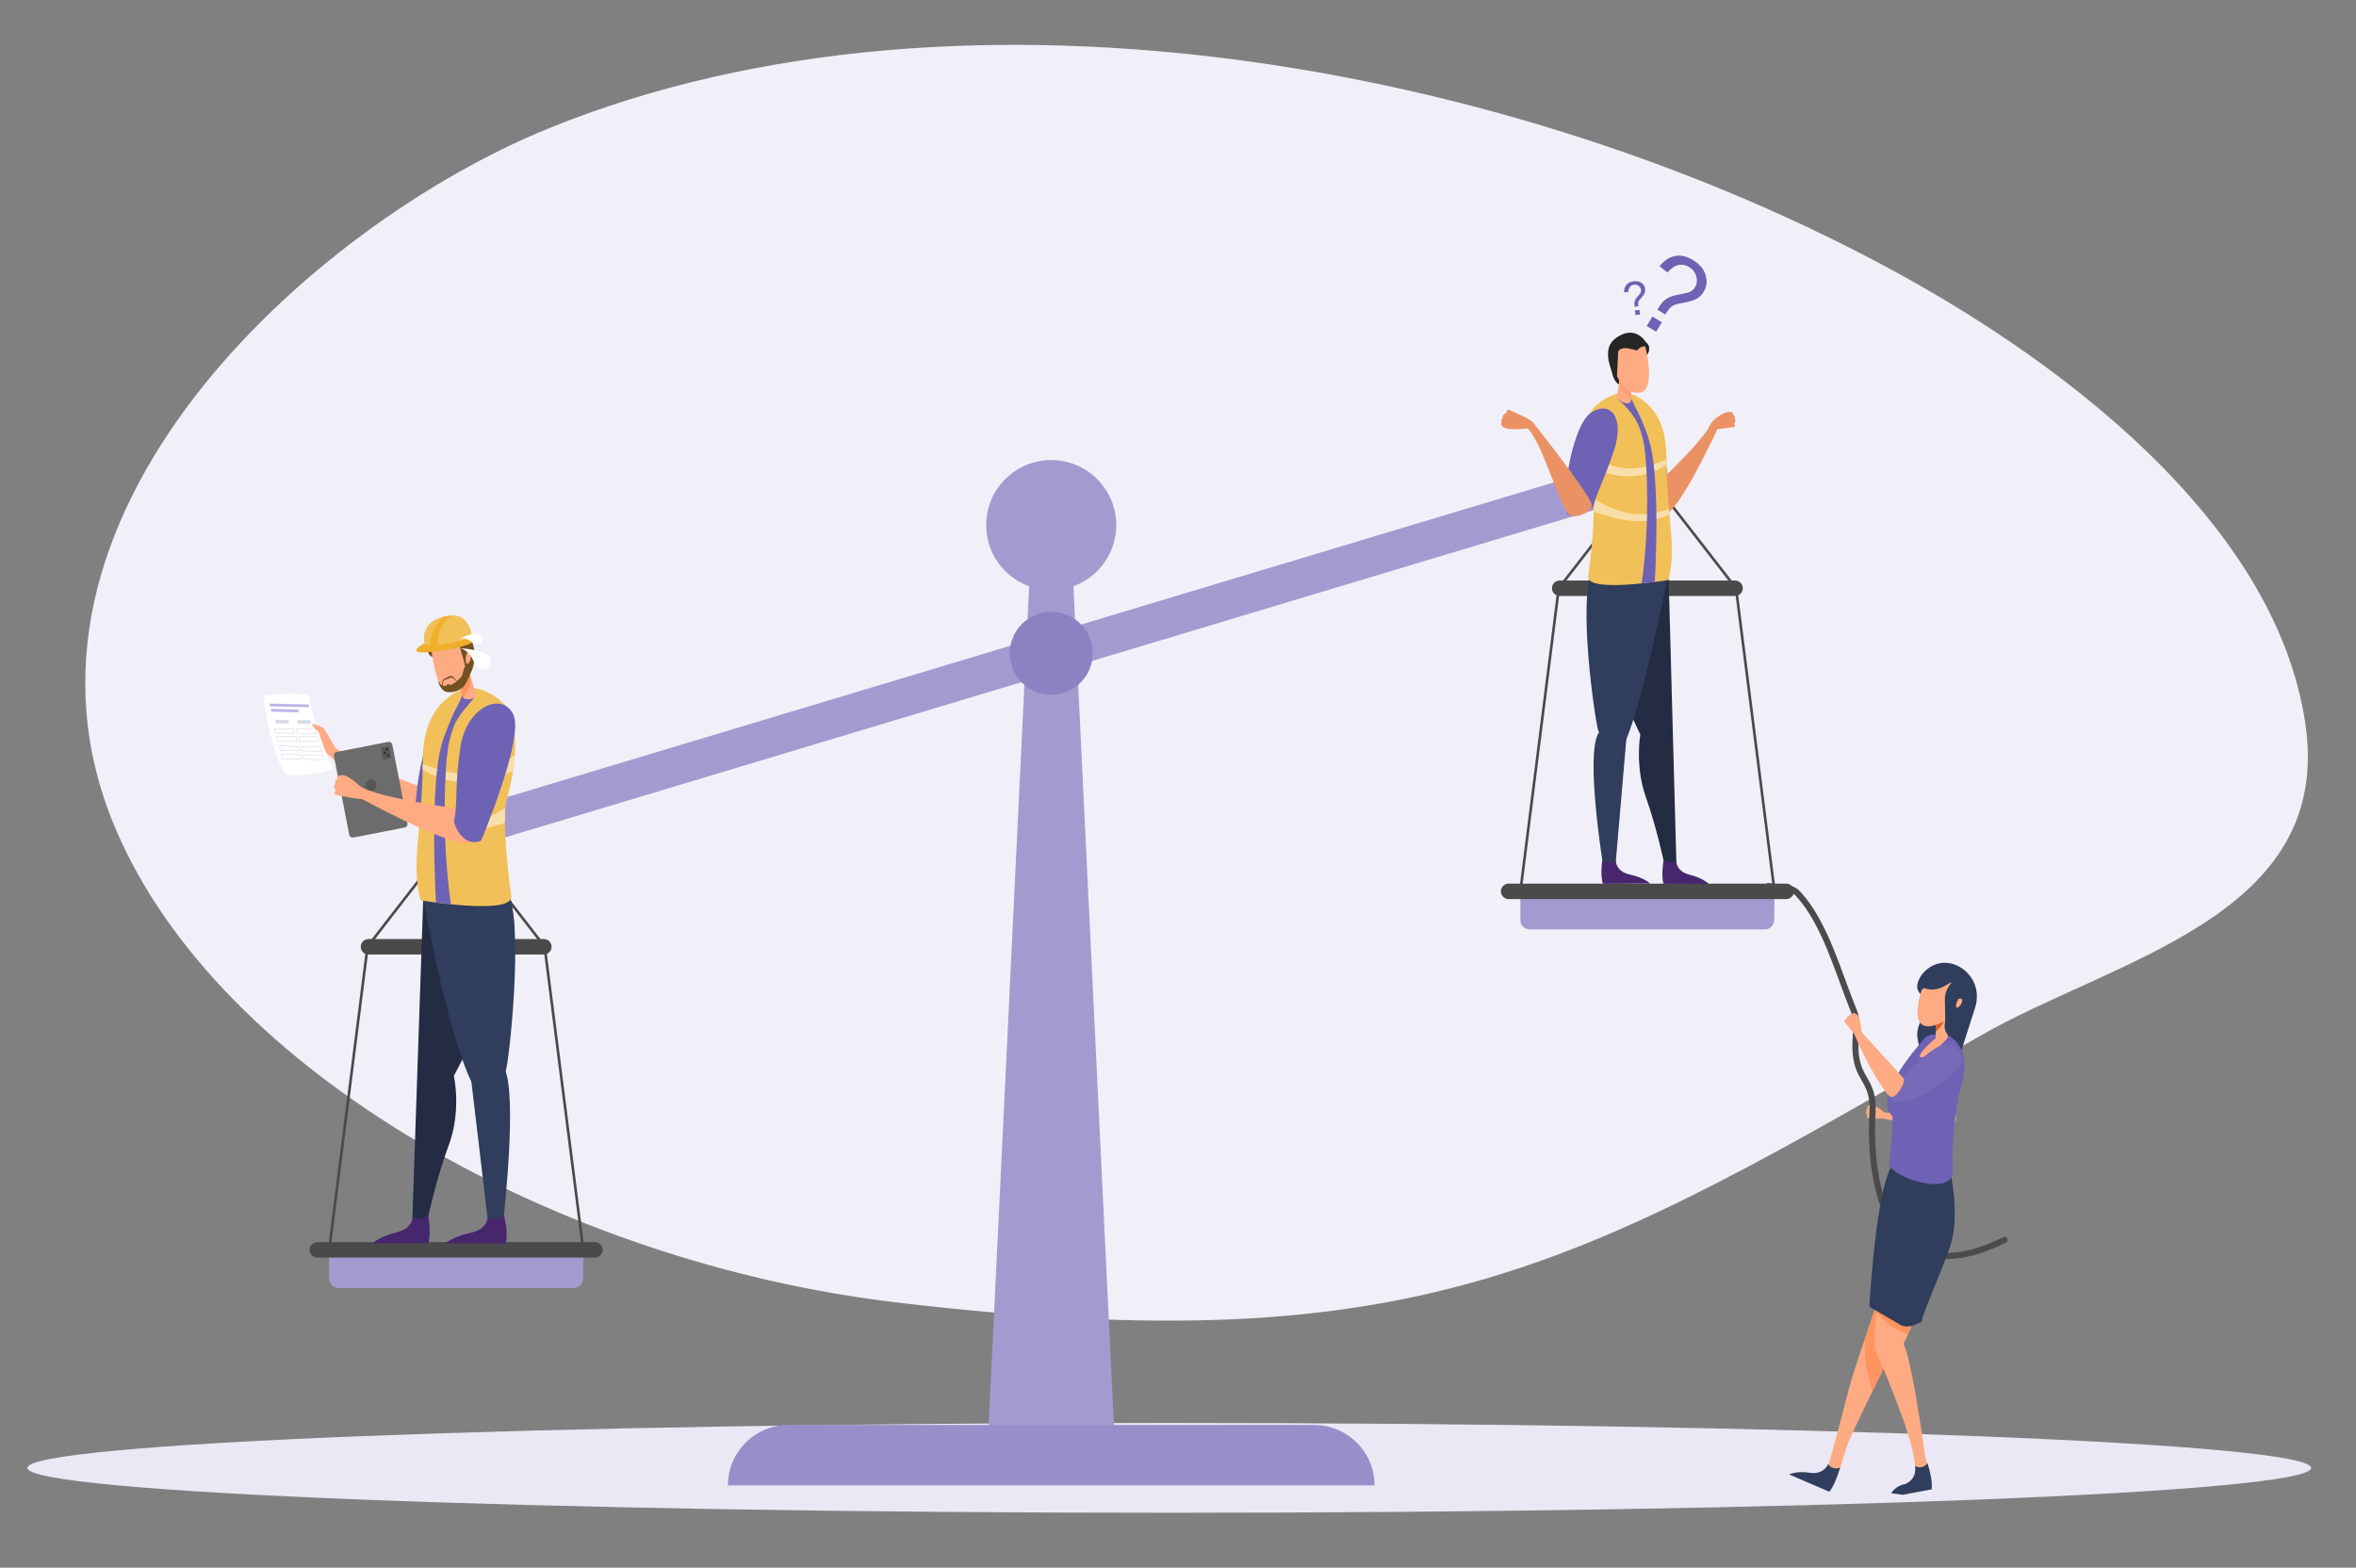 <?xml version="1.0" encoding="utf-8"?>
<!-- Generator: Adobe Illustrator 25.4.1, SVG Export Plug-In . SVG Version: 6.00 Build 0)  -->
<svg version="1.1" id="Layer_1" xmlns="http://www.w3.org/2000/svg" xmlns:xlink="http://www.w3.org/1999/xlink" x="0px" y="0px"
	 viewBox="0 0 1738.5 1156.9" style="enable-background:new 0 0 1738.5 1156.9;" xml:space="preserve">
<rect x="0" y="0" width="1738.5" height="1156.9" fill="#808080" stroke="none"/>
<style type="text/css">
	.st0{fill-rule:evenodd;clip-rule:evenodd;fill:#E9E8F4;}
	.st1{fill-rule:evenodd;clip-rule:evenodd;fill:#F1F0F8;}
	.st2{fill-rule:evenodd;clip-rule:evenodd;fill:#A39BD0;}
	.st3{fill-rule:evenodd;clip-rule:evenodd;fill:#978ECA;}
	.st4{fill:none;stroke:#4A4A4A;stroke-width:1.934;stroke-linecap:round;stroke-linejoin:round;stroke-miterlimit:10;}
	.st5{fill-rule:evenodd;clip-rule:evenodd;fill:#8E84C5;}
	.st6{fill-rule:evenodd;clip-rule:evenodd;fill:#4A4A4A;}
	.st7{fill-rule:evenodd;clip-rule:evenodd;fill:#8B82C4;}
	.st8{fill-rule:evenodd;clip-rule:evenodd;fill:#232C43;}
	.st9{fill-rule:evenodd;clip-rule:evenodd;fill:#303D5C;}
	.st10{fill-rule:evenodd;clip-rule:evenodd;fill:#46276D;}
	.st11{fill-rule:evenodd;clip-rule:evenodd;fill:#FEAB83;}
	.st12{fill-rule:evenodd;clip-rule:evenodd;fill:#FFFFFF;}
	.st13{fill-rule:evenodd;clip-rule:evenodd;fill:#D9D8E5;}
	.st14{fill:none;stroke:#C5C3D8;stroke-width:0.282;stroke-linecap:round;stroke-linejoin:round;stroke-miterlimit:10;}
	.st15{fill:none;stroke:#C5C3D8;stroke-width:0.288;stroke-linecap:round;stroke-linejoin:round;stroke-miterlimit:10;}
	.st16{fill-rule:evenodd;clip-rule:evenodd;fill:#BEB6E9;}
	.st17{fill-rule:evenodd;clip-rule:evenodd;fill:#6E62B5;}
	.st18{fill-rule:evenodd;clip-rule:evenodd;fill:#F2C059;}
	
		.st19{clip-path:url(#SVGID_00000019650825662060590270000013048619558026188990_);fill-rule:evenodd;clip-rule:evenodd;fill:#F8DFAA;}
	
		.st20{clip-path:url(#SVGID_00000019650825662060590270000013048619558026188990_);fill-rule:evenodd;clip-rule:evenodd;fill:#6E62B5;}
	.st21{fill-rule:evenodd;clip-rule:evenodd;fill:#735122;}
	.st22{fill-rule:evenodd;clip-rule:evenodd;fill:#6C6C6C;}
	.st23{fill-rule:evenodd;clip-rule:evenodd;fill:#4F4F4F;}
	.st24{fill-rule:evenodd;clip-rule:evenodd;fill:#595959;}
	.st25{fill-rule:evenodd;clip-rule:evenodd;fill:#313131;}
	.st26{fill-rule:evenodd;clip-rule:evenodd;fill:#565656;}
	
		.st27{clip-path:url(#SVGID_00000084524519244137772870000003340885656223345289_);fill-rule:evenodd;clip-rule:evenodd;fill:#FE925E;}
	
		.st28{clip-path:url(#SVGID_00000078040517786620127200000010354216778388580768_);fill-rule:evenodd;clip-rule:evenodd;fill:#EEAF2B;}
	.st29{fill-rule:evenodd;clip-rule:evenodd;fill:#EEAF2B;}
	.st30{fill-rule:evenodd;clip-rule:evenodd;fill:#EA9264;}
	.st31{fill-rule:evenodd;clip-rule:evenodd;fill:#F7BE00;}
	
		.st32{clip-path:url(#SVGID_00000014620214742051277640000008345963306801914802_);fill-rule:evenodd;clip-rule:evenodd;fill:#386C81;}
	
		.st33{clip-path:url(#SVGID_00000140006734257558722370000008322383714781569210_);fill-rule:evenodd;clip-rule:evenodd;fill:#F8DFAA;}
	
		.st34{clip-path:url(#SVGID_00000140006734257558722370000008322383714781569210_);fill-rule:evenodd;clip-rule:evenodd;fill:#6E62B5;}
	.st35{fill-rule:evenodd;clip-rule:evenodd;fill:#262626;}
	
		.st36{clip-path:url(#SVGID_00000152257464770620644460000003531112329178579602_);fill-rule:evenodd;clip-rule:evenodd;fill:#FE9D6E;}
	.st37{fill:#6E62B5;}
	
		.st38{clip-path:url(#SVGID_00000039126026046627834480000005251100120187325372_);fill-rule:evenodd;clip-rule:evenodd;fill:#FE9460;}
	
		.st39{clip-path:url(#SVGID_00000106145559518243749160000016330566820243418521_);fill-rule:evenodd;clip-rule:evenodd;fill:#FE9460;}
	.st40{fill:none;stroke:#4B4B4B;stroke-width:4.505;stroke-linecap:round;stroke-linejoin:round;stroke-miterlimit:10;}
	.st41{fill-rule:evenodd;clip-rule:evenodd;fill:#766AB9;}
	.st42{fill-rule:evenodd;clip-rule:evenodd;fill:#E28F8B;}
	
		.st43{clip-path:url(#SVGID_00000003827321076129006440000011468379994481340073_);fill-rule:evenodd;clip-rule:evenodd;fill:#DB5C1F;}
</style>
<g>
	<path class="st0" d="M862.8,1050.1c465,0,842.6,14.9,842.6,33.2c0,18.3-377.6,33.1-842.6,33.1s-842.6-14.9-842.6-33.1
		C20.2,1065,397.8,1050.1,862.8,1050.1L862.8,1050.1z"/>
	<path class="st1" d="M85.2,611.4c76.4,180.2,327.6,320.2,575.7,349.7c388.7,46.2,506.8-27.6,800-196.5
		c99-57.1,261.4-87.8,240.2-230.7c-21.1-142.3-166.5-256.2-286.2-324.2C1133.9,50.3,714.3-31.3,404.7,94.8
		C228.8,166.4-11.8,382.7,85.2,611.4L85.2,611.4z"/>
	<polygon class="st2" points="791.5,420.3 823.8,1089.8 727.7,1089.8 760,420.3 791.5,420.3 	"/>
	<path class="st3" d="M1014.3,1096.2c0-11.8-4.7-23.2-13.1-31.5c-8.4-8.4-19.7-13.1-31.5-13.1c-91,0-297,0-388,0
		c-11.8,0-23.2,4.7-31.5,13.1c-8.4,8.4-13.1,19.7-13.1,31.5l0,0H1014.3L1014.3,1096.2L1014.3,1096.2z"/>
	<path class="st2" d="M1229.9,345.6c-1.1-3.6-3.5-6.6-6.8-8.3c-3.3-1.8-7.1-2.2-10.7-1.1c-104,31.3-777.4,233.7-881.4,265
		c-3.6,1.1-6.6,3.5-8.3,6.8c-1.8,3.3-2.2,7.1-1.1,10.7c0,0,0,0,0,0c1.1,3.6,3.5,6.6,6.8,8.3c3.3,1.8,7.1,2.2,10.7,1.1
		c104-31.3,777.4-233.7,881.4-265c3.6-1.1,6.6-3.5,8.3-6.8C1230.6,353,1231,349.2,1229.9,345.6
		C1229.9,345.6,1229.9,345.6,1229.9,345.6L1229.9,345.6z"/>
	<path class="st4" d="M271.2,698.7l-28.3,223.7 M336.6,614.2l-65.5,84.5 M336.5,614.2l65.5,84.5"/>
	<path class="st5" d="M336.5,604.1c5.6,0,10.1,4.5,10.1,10.1c0,5.6-4.5,10.1-10.1,10.1s-10.1-4.5-10.1-10.1
		C326.3,608.6,330.9,604.1,336.5,604.1L336.5,604.1z"/>
	<path class="st6" d="M407,698.7c0-3.1-2.5-5.7-5.7-5.7c-22.7,0-106.7,0-129.4,0c-3.1,0-5.7,2.5-5.7,5.7v0c0,3.1,2.5,5.7,5.7,5.7
		c22.7,0,106.7,0,129.4,0C404.4,704.4,407,701.9,407,698.7L407,698.7L407,698.7z"/>
	<line class="st4" x1="401.9" y1="698.7" x2="430.4" y2="922.4"/>
	<path class="st2" d="M430.4,922.4H242.9c0,0,0,12.8,0,21.2c0,1.9,0.7,3.6,2,4.9c1.3,1.3,3.1,2,4.9,2c29.5,0,144,0,173.5,0
		c1.9,0,3.6-0.7,4.9-2c1.3-1.3,2-3.1,2-4.9C430.4,935.3,430.4,922.4,430.4,922.4L430.4,922.4z"/>
	<path class="st6" d="M444.7,922.4c0-1.5-0.6-2.9-1.7-4c-1.1-1.1-2.5-1.7-4-1.7c-30.4,0-174.5,0-204.9,0c-1.5,0-2.9,0.6-4,1.7
		c-1.1,1.1-1.7,2.5-1.7,4c0,0,0,0,0,0c0,1.5,0.6,2.9,1.7,4c1.1,1.1,2.5,1.7,4,1.7c30.4,0,174.5,0,204.9,0c1.5,0,2.9-0.6,4-1.7
		C444.1,925.4,444.7,923.9,444.7,922.4C444.7,922.4,444.7,922.4,444.7,922.4L444.7,922.4z"/>
	<path class="st4" d="M1150.2,434.1l-28.3,223.7 M1215.7,349.6l-65.5,84.5 M1215.5,349.6l65.5,84.5"/>
	<path class="st5" d="M1215.5,339.5c5.6,0,10.1,4.5,10.1,10.1c0,5.6-4.5,10.1-10.1,10.1c-5.6,0-10.1-4.5-10.1-10.1
		C1205.4,344,1209.9,339.5,1215.5,339.5L1215.5,339.5z"/>
	<path class="st6" d="M1286,434.1c0-3.1-2.5-5.7-5.7-5.7c-22.7,0-106.7,0-129.4,0c-3.1,0-5.7,2.5-5.7,5.7c0,0,0,0,0,0
		c0,3.1,2.5,5.7,5.7,5.7c22.7,0,106.7,0,129.4,0C1283.5,439.8,1286,437.3,1286,434.1C1286,434.1,1286,434.1,1286,434.1L1286,434.1z"
		/>
	<line class="st4" x1="1281" y1="434.1" x2="1309.4" y2="657.8"/>
	<path class="st2" d="M1309.4,657.8h-187.5c0,0,0,12.8,0,21.2c0,1.9,0.7,3.6,2,4.9c1.3,1.3,3.1,2,4.9,2c29.5,0,144,0,173.5,0
		c1.9,0,3.6-0.7,4.9-2c1.3-1.3,2-3.1,2-4.9C1309.4,670.7,1309.4,657.8,1309.4,657.8L1309.4,657.8z"/>
	<path class="st6" d="M1323.8,657.8c0-1.5-0.6-2.9-1.7-4c-1.1-1.1-2.5-1.7-4-1.7c-30.4,0-174.5,0-204.9,0c-1.5,0-2.9,0.6-4,1.7
		c-1.1,1.1-1.7,2.5-1.7,4c0,0,0,0,0,0c0,1.5,0.6,2.9,1.7,4c1.1,1.1,2.5,1.7,4,1.7c30.4,0,174.5,0,204.9,0c1.5,0,2.9-0.6,4-1.7
		C1323.2,660.8,1323.8,659.3,1323.8,657.8C1323.8,657.8,1323.8,657.8,1323.8,657.8L1323.8,657.8z"/>
	<path class="st7" d="M766.9,452.8c16.2-4.9,33.3,4.3,38.1,20.5c4.9,16.2-4.3,33.3-20.5,38.1c-16.2,4.9-33.3-4.3-38.1-20.5
		C741.5,474.8,750.7,457.7,766.9,452.8L766.9,452.8z"/>
	<path class="st2" d="M775.7,339.5c26.5,0,48,21.5,48,48s-21.5,48-48,48c-26.5,0-48-21.5-48-48S749.2,339.5,775.7,339.5L775.7,339.5
		z"/>
	<path class="st8" d="M374.8,655c-1,0.1,10.3,30.1,1,54.5c-9.4,24.9-40.9,84.5-40.9,84.5s5.8,25.3-3.7,50.9
		c-9.5,25.6-15.4,53.7-15.4,53.7c-3.8,1.8-7.6,1.9-11.5,0.5l8.1-238.5L374.8,655L374.8,655z"/>
	<path class="st9" d="M374.5,657.1l-62.3,4.7c0,0,17.1,99,36.1,137.4c0,0,17.2,9.5,24.9-8.9C375.5,784.7,386.9,682.6,374.5,657.1
		L374.5,657.1z"/>
	<path class="st9" d="M347.4,794.6l12.4,104.6c4.6,4.9,7.8,5.4,11.9-1.3c0,0,10.1-89.3,0.6-109.3L347.4,794.6L347.4,794.6z"/>
	<path class="st10" d="M316,896.7c0,0,2.3,13.4,0.1,20.7h-41c0,0,4.9-4.8,17.4-7.9c12.5-3,11.9-11.6,11.9-11.6
		C307.7,900.2,313,899.4,316,896.7L316,896.7z"/>
	<path class="st10" d="M371.9,897.1c0,0,3.6,13.1,1.1,20.6l-44.3-0.2c0,0,5.3-4.8,18.4-7.7c13.1-2.8,12.7-11.6,12.7-11.6
		C363.1,900.5,368.7,899.8,371.9,897.1L371.9,897.1z"/>
	<path class="st11" d="M324.2,585.5c0,0-67.2-22.9-77.8-34.9l-4.6,6c0,0,53.2,47.4,69,49.8C310.8,606.5,336,607.7,324.2,585.5
		L324.2,585.5z"/>
	<path class="st11" d="M241.8,556.7c-6.7-9.2-8.6-8.2-11.4-13.3c0,0-3.4-6.1-1.3-5.6c0,0-0.1-1.6,1.5-1.1c0,0,0.7-2.6,2.6-1.6
		c1.9,1,3.7,0.5,6,2.7c0,0,9.7,15.3,10,18.9L241.8,556.7L241.8,556.7z"/>
	<path class="st12" d="M245.7,567.6c0,0-21.4,7.2-35.4,3.4c0,0-11.2-17.2-15.6-57.4c0,0,21.7-3.5,33-0.3
		C227.7,513.2,233.7,541.6,245.7,567.6L245.7,567.6z"/>
	<polygon class="st13" points="228.8,531.5 219.2,531.4 219.9,534 229.5,534.1 228.8,531.5 	"/>
	<polygon class="st13" points="212.7,531.3 203,531.2 203.7,533.8 213.3,533.9 212.7,531.3 	"/>
	<path class="st14" d="M216.6,537.9l-14.2-0.2l0.8,3.2l14.2,0.2L216.6,537.9L216.6,537.9z M232.8,538.1l-14.2-0.2l0.8,3.2l14.2,0.2
		L232.8,538.1L232.8,538.1z"/>
	<path class="st15" d="M218.3,543.6l-14.2-0.2l0.9,3.4l14.2,0.2L218.3,543.6L218.3,543.6z M220.3,550.8l-14.2-0.2l0.9,3.4l14.2,0.2
		L220.3,550.8L220.3,550.8z M221.7,557l-14.2-0.2l0.9,3.4l14.2,0.2L221.7,557L221.7,557z M234.5,543.8l-14.2-0.2l0.9,3.4l14.2,0.2
		L234.5,543.8L234.5,543.8z M236.5,551l-14.2-0.2l0.9,3.4l14.2,0.2L236.5,551L236.5,551z M237.9,557.2l-14.2-0.2l0.9,3.4l14.2,0.2
		L237.9,557.2L237.9,557.2z"/>
	<polygon class="st16" points="228.1,521.9 227.7,519.9 198.8,519.2 199.3,521.3 228.1,521.9 	"/>
	<polygon class="st16" points="220.4,525.7 219.9,523.6 199.8,523.1 200.2,525.2 220.4,525.7 	"/>
	<path class="st11" d="M235.8,536.1c-0.3-0.5-0.4-0.3-0.8-0.5c-0.6-0.3-4.2-1.9-4.7-1c-0.3,0.6,4,5.3,5.9,6.4
		C236.1,539.3,235.2,535.8,235.8,536.1L235.8,536.1z"/>
	<path class="st17" d="M325.1,610c0,0,37.3-64.7,30.6-82.7s-34.1-9.1-41.4,20.9c-7.2,30-6,31.8-7.8,45.5
		C305.1,604.9,310.5,610.2,325.1,610L325.1,610z"/>
	<path class="st18" d="M373.7,521.3c0,0-18.3-20.8-36.5-10.8c-18.2,9.9-24.9,27.7-25.2,49.7c-0.6,57.5-8.9,74.3-1.8,104.2
		c0,0,68.6,11.4,67.1-3c0,0-6.9-46.6-4-68.9C381.1,565,383.6,537.3,373.7,521.3L373.7,521.3z"/>
	<g>
		<defs>
			<path id="SVGID_1_" d="M373.7,521.3c0,0-18.3-20.8-36.5-10.8c-18.2,9.9-24.9,27.7-25.2,49.7c-0.6,57.5-8.9,74.3-1.8,104.2
				c0,0,68.6,11.4,67.1-3c0,0-6.9-46.6-4-68.9C381.1,565,383.6,537.3,373.7,521.3L373.7,521.3z"/>
		</defs>
		<clipPath id="SVGID_00000078739183527518815850000017135715509273279675_">
			<use xlink:href="#SVGID_1_"  style="overflow:visible;"/>
		</clipPath>
		
			<path style="clip-path:url(#SVGID_00000078739183527518815850000017135715509273279675_);fill-rule:evenodd;clip-rule:evenodd;fill:#F8DFAA;" d="
			M308.1,562.4c15.9,5.7,29.8,11.7,47.9,6.6c6.7-1.9,13.1-4.9,18.7-8.3c0.8-0.5,7.9-5.6,7.9-4.2c0,1.6,0.1,9.9-0.7,11
			c-1,1.4-8.1,3.1-9.9,3.8c-12.8,5.3-28,8.1-42.3,4.3c-7.8-2.1-14.9-5.5-20.8-9.9c-0.3-0.3-5.7-3.6-4.9-4.2"/>
		
			<path style="clip-path:url(#SVGID_00000078739183527518815850000017135715509273279675_);fill-rule:evenodd;clip-rule:evenodd;fill:#F8DFAA;" d="
			M297.6,600.7c16.1,5.5,30.1,11.4,48.6,7.1c6.8-1.6,13.4-4.2,19.2-7.2c0.8-0.4,8.1-4.9,8.1-3.7c0,1.4-0.1,9.1-0.9,10
			c-1.1,1.3-8.3,2.6-10.1,3.3c-13.1,4.6-28.6,6.8-43.1,3c-7.9-2.1-15.1-5.4-20.9-9.5c-0.3-0.2-5.7-3.5-4.9-3.9"/>
		
			<path style="clip-path:url(#SVGID_00000078739183527518815850000017135715509273279675_);fill-rule:evenodd;clip-rule:evenodd;fill:#6E62B5;" d="
			M351.1,513.5c-3.6,4.5-13,14.3-16,22c-5.7,14.5-4.6,23.2-6.3,26.4c-0.1,0.2-1.5-16.9-1.4-17.2c1.3-3.8,4.2-11.3,5.8-15
			c2.4-5.6,5.7-10.8,7.9-16.5c0.4-1.2,1.3-5.1,2.6-5.7C344.8,507,349.8,512.8,351.1,513.5L351.1,513.5z"/>
		
			<path style="clip-path:url(#SVGID_00000078739183527518815850000017135715509273279675_);fill-rule:evenodd;clip-rule:evenodd;fill:#6E62B5;" d="
			M331.6,539.9c0,0-8.7,59.6,1.4,129.6l-11.1-0.1c0,0-7-110.7,8.7-130.8L331.6,539.9L331.6,539.9z"/>
	</g>
	<path class="st21" d="M316,474.1c-0.2,0.8-0.3,1.6-0.2,2.4c0.3,2.3-0.3,5.6,1.4,7.2c0.3,0.3,0.9,0.8,1,0.7l0,0l26.5,15
		c0,0,0.7-0.6,0.8-0.6c0.6-0.7,0.2-0.5,0.9-1.1c1.7-1.7,4.3-7.7,3.7-16.8c-0.6-8.6-5.9-13.7-8.1-15.3c-2.1-1.6-8.9-1.5-13.4-1.1
		C310.8,466,314.3,472.7,316,474.1L316,474.1z"/>
	<path class="st22" d="M289.5,549.6c-0.1-0.7-0.5-1.3-1.1-1.7c-0.6-0.4-1.3-0.5-2-0.4c-7.6,1.5-30.3,5.9-37.9,7.4
		c-0.7,0.1-1.3,0.5-1.7,1.1c-0.4,0.6-0.5,1.3-0.4,1.9c2,10.2,9.3,47.9,11.3,58.1c0.1,0.7,0.5,1.3,1.1,1.7c0.6,0.4,1.3,0.5,1.9,0.4
		c7.6-1.5,30.3-5.9,37.9-7.4c0.7-0.1,1.3-0.5,1.7-1.1c0.4-0.6,0.5-1.3,0.4-1.9C298.9,597.6,291.5,559.8,289.5,549.6L289.5,549.6z"/>
	<path class="st23" d="M287,551.1c0-0.2-0.2-0.3-0.4-0.2c-1,0.2-4.2,0.8-5.2,1c-0.2,0-0.3,0.2-0.2,0.4c0.3,1.3,1.3,6.6,1.5,8
		c0,0.2,0.2,0.3,0.4,0.2c1-0.2,4.2-0.8,5.2-1c0.2,0,0.3-0.2,0.2-0.4C288.3,557.7,287.3,552.4,287,551.1L287,551.1z"/>
	<path class="st24" d="M286.6,551.7c0-0.1-0.2-0.2-0.3-0.2c-0.8,0.2-3.5,0.7-4.4,0.8c-0.1,0-0.2,0.2-0.2,0.3
		c0.2,1.1,1.1,5.8,1.4,6.9c0,0.1,0.2,0.2,0.3,0.2c0.8-0.2,3.5-0.7,4.4-0.8c0.1,0,0.2-0.2,0.2-0.3
		C287.7,557.5,286.8,552.8,286.6,551.7L286.6,551.7z"/>
	<path class="st25" d="M285.2,552.1c0.5-0.2,1.1,0,1.3,0.5c0.2,0.5,0,1.1-0.5,1.3c-0.5,0.2-1.1,0-1.3-0.5
		C284.5,552.9,284.7,552.3,285.2,552.1L285.2,552.1z"/>
	<path class="st25" d="M286,556.6c0.5-0.2,1.1,0,1.3,0.5c0.2,0.5,0,1.1-0.5,1.3c-0.5,0.2-1.1,0-1.3-0.5
		C285.3,557.4,285.5,556.8,286,556.6L286,556.6z"/>
	<path class="st25" d="M283.5,554.8c0.5-0.2,1.1,0,1.3,0.5c0.2,0.5,0,1.1-0.5,1.3c-0.5,0.2-1.1,0-1.3-0.5
		C282.7,555.6,283,555,283.5,554.8L283.5,554.8z"/>
	<path class="st26" d="M272,575.5c2.1-0.9,4.5,0,5.5,2.1c0.9,2.1,0,4.5-2.1,5.5c-2.1,0.9-4.5,0-5.5-2.1
		C269,578.8,270,576.4,272,575.5L272,575.5z"/>
	<path class="st11" d="M338.6,503.7c0,0,2.1,8.3,3.3,11.1c0.1,2.1,9.8,1.8,9.7-2.4l-6.9-20.7L338.6,503.7L338.6,503.7z"/>
	<g>
		<defs>
			<path id="SVGID_00000155122437578287632580000008566804271092127929_" d="M338.6,503.7c0,0,2.1,8.3,3.3,11.1
				c0.1,2.1,9.8,1.8,9.7-2.4l-6.9-20.7L338.6,503.7L338.6,503.7z"/>
		</defs>
		<clipPath id="SVGID_00000007408658494318625250000014131663592864778668_">
			<use xlink:href="#SVGID_00000155122437578287632580000008566804271092127929_"  style="overflow:visible;"/>
		</clipPath>
		
			<path style="clip-path:url(#SVGID_00000007408658494318625250000014131663592864778668_);fill-rule:evenodd;clip-rule:evenodd;fill:#FE925E;" d="
			M347,495.9c-0.2-0.1,0.2,0.4,0.2,0.6c0.1,0.4,0.1,0.9,0.1,1.3c0,1.3,0,2.6-0.2,3.9c-0.4,3.8-1.7,7.9-4,11.2
			c-0.5,0.8-2.3,3.1-3.6,2.6c-0.8-0.3-1-1.8-1.1-2.4c-0.6-2.9-0.9-5.9-1.2-8.9c-0.4-4-0.7-8.1-0.8-12.1c0-1.3-0.3-3.6,1.1-4.5
			c1.9-1.2,5.8-0.5,8-0.8"/>
	</g>
	<path class="st11" d="M318.1,476.8c0,0,2.9,34.6,13.2,33.3c10.9-1.4,15.3-16.1,15.3-16.1l-2.9-8.4c-3.3-3.1-4.7-7.1-4.2-12
		l-1.8-5.1L318.1,476.8L318.1,476.8z"/>
	<path class="st21" d="M337.2,502.7c1.2-1,2.2-2.2,3.2-3.4c1.7-2.2,1-5.2,2.8-7.2c0.3-0.4-2.1-8.5-3.2-12.3c1.1-0.5,2.6,4.3,3.5,4.6
		l2.4,6.5c0.4,1,1.8,0.4,1.8,2.9c0,1.9-1.3,5.3-2.3,7.2c-2.2,4.3-1.9,4.9-6.2,7.9c-2.3,1.6-8.3,2.7-10.9,1.3
		c-2.2-1.2-3.6-3.4-4.3-5.4c-0.2-0.5-0.7-0.9-0.8-2.2c0.9,0.9,1.2,1.9,2.9,3.2c-0.1-1.1,0.3-2.5,0.5-3.5c0.1-1.1,1.6-1.4,2.4-1.9
		c1.2-0.8,3-1.8,4.5-1.5C334,498.9,335.8,500.9,337.2,502.7L337.2,502.7z M336.8,503c-0.8-0.8-1.8-2.2-2.7-2.7c-1.1-0.6-2,0-2.7,0.3
		c-1,0.4-3.6,1.1-4.2,2c-0.6,0.8-0.8,2.2-0.6,3.3c0.4,0.1,1.4,0.3,1.8,0.3c0.3,0,0.6,0,0.9,0c0.2-0.5,0.5-1.1,0.9-1.2
		c0.3-0.1,0.7,0,1,0.1c0.6,0.1,1.2,0.3,1.8,0.3C334.3,504.7,335.6,504,336.8,503L336.8,503z"/>
	<path class="st11" d="M344.1,483c0.3-1.3,3.7-3.8,3.4,1.5c-0.3,4.6-2.7,5.6-2.7,5.6c-0.8-0.7-1.2-1.8-1.2-3.7
		C343.7,485.4,343.8,484.3,344.1,483L344.1,483z"/>
	<path class="st21" d="M324.5,473.1l-0.6-0.8c4.5-2.3,10.7-8.2,15.7-7c1.7,0.4,3.2,6,4.1,7.8c0.3,0.6,0.6,1.9-0.1,2.4
		c-1,0.7-2.6-0.9-3.5-1.3c-1.6-0.8-4.3-0.9-5.9-0.6c-6,1-8.4,4-9,3.7c-0.9-0.5-2.8,0.8-3.7,0.6c-1.9-0.4-4.6,1.8-5.4,4.2l-0.5-4.7
		l2.6-3C319,474.2,323.9,473.2,324.5,473.1L324.5,473.1z"/>
	<path class="st11" d="M353.5,599c0,0-75.1-9.4-88-18.9l2.1,9.8c0,0,61.3,33.3,77.2,32.4C344.8,622.3,369.7,618.2,353.5,599
		L353.5,599z"/>
	<path class="st17" d="M355,620.4c0,0,32.1-75.8,23.8-93.1c-8.4-17.3-34.8-5.8-39.2,24.7c-4.4,30.5-1.6,40.4-4.6,53.9
		C335.9,612.3,343.7,625.4,355,620.4L355,620.4z"/>
	<path class="st11" d="M268.7,583.2c0,0-10.2-11-16.2-11.2c0,0-4.6,0.1-3.3,2.5c0,0-2.8,1.7-1.7,3.4c0,0-2,2.4-0.4,4.3
		c1.6,1.9-1.9,2.8,0.8,4.4c0,0,20.5,4.6,23.6,2.8L268.7,583.2L268.7,583.2z"/>
	<path class="st18" d="M348.7,473.6c0,0-0.2-20.2-15.1-19.3c-15,1-23.6,8.1-19.8,24.1L348.7,473.6L348.7,473.6z"/>
	<g>
		<defs>
			<path id="SVGID_00000111160401197779206010000017653766908389333949_" d="M348.7,473.6c0,0-0.2-20.2-15.1-19.3
				c-15,1-23.6,8.1-19.8,24.1L348.7,473.6L348.7,473.6z"/>
		</defs>
		<clipPath id="SVGID_00000127743702083342114750000006178361289618489773_">
			<use xlink:href="#SVGID_00000111160401197779206010000017653766908389333949_"  style="overflow:visible;"/>
		</clipPath>
		
			<path style="clip-path:url(#SVGID_00000127743702083342114750000006178361289618489773_);fill-rule:evenodd;clip-rule:evenodd;fill:#EEAF2B;" d="
			M338.2,453.8c-0.2,0.2-1,0.1-1.3,0.1c-1.1,0.1-2.2,0.3-3.2,0.7c-2.7,1.1-5,3.5-6.5,6c-2.2,3.4-3.7,7.3-4.1,11.3
			c-0.1,1.6-0.1,3.3,0,4.9c0,0.5,0.4,1.5,0.1,1.9c0,0.1-6.1,1.6-6.2-0.8c0-0.4,0-0.8,0-1.1c0-0.5,0.1-1.1,0.1-1.6
			c0.7-7.6,5.1-15.2,10.7-20.6c4.4-4.3,8.3-5.8,13.2-1.8"/>
	</g>
	<path class="st29" d="M348.4,470.1c0,0-28.7,9.8-35.5,4.7c0,0-12.4,6.8-0.6,6.7C324.1,481.4,358.4,475.3,348.4,470.1L348.4,470.1z"
		/>
	<path class="st12" d="M340.3,478.4c8.9,4.1,8.4,10,11.4,13.6c2.1,2.5,5.8,2.8,8.3,0.7c2.5-2.1,2.8-5.8,0.7-8.3
		C357.8,480.8,348.6,479.1,340.3,478.4L340.3,478.4z"/>
	<path class="st12" d="M339.4,471.1c6.6-0.5,8.3,3.1,11.2,4.2c2.1,0.8,4.4-0.3,5.1-2.3c0.8-2.1-0.3-4.4-2.3-5.1
		C350.4,466.8,344.5,468.8,339.4,471.1L339.4,471.1z"/>
	<path class="st30" d="M1212.5,366.8c0,0,43.8-39.8,50.1-54.2c0.2-0.4,0.5-1.2,0.8-1c0.9,0.4,4.6,3.6,4.6,3.6s-25.8,56.2-37.6,63.6
		C1230.4,378.8,1210.8,388.5,1212.5,366.8L1212.5,366.8z"/>
	<path class="st30" d="M1263,311.9c1.9-2.7,8.6-8.1,13.3-8c0,0,3.6,0.3,2.5,2c0,0,2.1,1.4,1.2,2.7c0,0,1.4,1.9,0.1,3.3
		c-1.3,1.4,1.4,2.2-0.8,3.3c0,0-16.3,2.6-18.7,1.1C1260.6,316.3,1261.9,313.4,1263,311.9L1263,311.9z"/>
	<path class="st8" d="M1175.5,417.5c0,0-8.8,27.2,0.3,49.2c9.1,21.9,34.6,75.4,34.6,75.4s-4.1,22.9,4,45.9
		c8.1,22.9,13.4,48.2,13.4,48.2c3.1,1.6,6.2,1.6,9.2,0.3l-5.8-213.5L1175.5,417.5L1175.5,417.5z"/>
	<path class="st9" d="M1175.8,419.3l55.2,3.6c0,0-16.9,89.1-31.4,124c0,0-13.6,8.9-20.2-7.6C1177.4,534.4,1163.3,440.5,1175.8,419.3
		L1175.8,419.3z"/>
	<path class="st9" d="M1200.3,542.8l-8,93.2c-3.6,4.5-6.4,4.9-9.9-1.1c0,0-6.5-40.6-6.5-69.1c0-13.2,1.3-23.8,5.3-26.5L1200.3,542.8
		L1200.3,542.8z"/>
	<path class="st10" d="M1227.6,634.3c0,0-2,11.3-0.1,17.9l33.4,0.1c0,0-4.1-4.3-14.2-6.8c-10.1-2.5-9.8-10.2-9.8-10.2
		C1234.3,637.3,1230,636.7,1227.6,634.3L1227.6,634.3z"/>
	<path class="st10" d="M1182.4,634.4c0,0-1.8,11.1,0.4,17.8l34.8-0.2c0,0-4.3-4.3-14.9-6.6c-10.6-2.3-10.4-10.2-10.4-10.2
		C1189.5,637.3,1185,636.8,1182.4,634.4L1182.4,634.4z"/>
	<path class="st31" d="M1197,381.5c0,0-14-63.3-3.7-76.5c10.2-13.2,30.6,1.4,28.8,28.1c-1.8,26.7-3.3,27.9-5.5,39.7
		C1214.8,382.5,1209,385.5,1197,381.5L1197,381.5z"/>
	<g>
		<defs>
			<path id="SVGID_00000080188567513702827420000003384383743413089465_" d="M1197,381.5c0,0-14-63.3-3.7-76.5
				c10.2-13.2,30.6,1.4,28.8,28.1c-1.8,26.7-3.3,27.9-5.5,39.7C1214.8,382.5,1209,385.5,1197,381.5L1197,381.5z"/>
		</defs>
		<clipPath id="SVGID_00000052088464744992260240000009537230790983491495_">
			<use xlink:href="#SVGID_00000080188567513702827420000003384383743413089465_"  style="overflow:visible;"/>
		</clipPath>
		
			<path style="clip-path:url(#SVGID_00000052088464744992260240000009537230790983491495_);fill-rule:evenodd;clip-rule:evenodd;fill:#386C81;" d="
			M1215.4,339.5c0.2,0.3-1.5,3.9-1.7,4.4c-1.6,4.6-3,9.2-4,14c-1,4.8-2.5,10.6-0.4,15.4c1.1,2.6,3,2.8,5.4,3.7
			c0.6,0.2,0.9,0.7,0.6,1.3c-1,1.7-3.3,3-4.9,3.9c-6,3.3-14.6,4.2-18.2-2.8c-3.7-7-1.2-15.9,1.4-22.8c2.1-5.5,4.8-10.6,7.9-15.5
			c2.6-4,5.6-7.4,6.8-11.8"/>
	</g>
	<path class="st18" d="M1175.2,301.9c0,0,16.1-18.3,32.2-9.6c16.1,8.8,22,24.5,22.2,43.8c0.5,50.7,7.8,65.5,1.6,91.9
		c0,0-60.5,10-59.3-2.6c0,0,6.1-41.1,3.5-60.8C1168.7,340.4,1166.5,316,1175.2,301.9L1175.2,301.9z"/>
	<g>
		<defs>
			<path id="SVGID_00000182487783192597994230000005292123255057239199_" d="M1175.2,301.9c0,0,16.1-18.3,32.2-9.6
				c16.1,8.8,22,24.5,22.2,43.8c0.5,50.7,7.8,65.5,1.6,91.9c0,0-60.5,10-59.3-2.6c0,0,6.1-41.1,3.5-60.8
				C1168.7,340.4,1166.5,316,1175.2,301.9L1175.2,301.9z"/>
		</defs>
		<clipPath id="SVGID_00000015349400158901372410000008710738815215135662_">
			<use xlink:href="#SVGID_00000182487783192597994230000005292123255057239199_"  style="overflow:visible;"/>
		</clipPath>
		
			<path style="clip-path:url(#SVGID_00000015349400158901372410000008710738815215135662_);fill-rule:evenodd;clip-rule:evenodd;fill:#F8DFAA;" d="
			M1233.1,338.2c-14,5-26.3,10.4-42.3,5.8c-5.9-1.7-11.6-4.4-16.5-7.3c-0.7-0.4-6.9-4.9-7-3.7c0,1.4-0.1,8.8,0.6,9.7
			c0.9,1.2,7.2,2.7,8.7,3.4c11.3,4.7,24.7,7.1,37.3,3.8c6.8-1.8,13.2-4.9,18.3-8.7c0.3-0.2,5-3.2,4.3-3.7"/>
		
			<path style="clip-path:url(#SVGID_00000015349400158901372410000008710738815215135662_);fill-rule:evenodd;clip-rule:evenodd;fill:#F8DFAA;" d="
			M1242.3,372c-14.2,4.9-26.6,10.1-42.9,6.2c-6-1.4-11.8-3.7-16.9-6.4c-0.7-0.4-7.1-4.4-7.2-3.3c0,1.3,0.1,8,0.8,8.9
			c0.9,1.1,7.3,2.3,8.9,2.9c11.6,4,25.3,6,38,2.6c6.9-1.8,13.3-4.8,18.5-8.4c0.3-0.2,5.1-3.1,4.3-3.5"/>
		
			<path style="clip-path:url(#SVGID_00000015349400158901372410000008710738815215135662_);fill-rule:evenodd;clip-rule:evenodd;fill:#6E62B5;" d="
			M1192.9,293.9c6.3,4.8,13.7,13.7,16.4,20.5c5,12.8,4.1,20.4,5.6,23.3c0.1,0.2,1.3-14.9,1.3-15.1c-1.1-3.4-3.7-10-5.1-13.2
			c-2.1-4.9-5-9.5-7-14.5c-0.4-1-1.1-4.5-2.3-5C1200.7,289.3,1194.1,293.3,1192.9,293.9L1192.9,293.9z"/>
		
			<path style="clip-path:url(#SVGID_00000015349400158901372410000008710738815215135662_);fill-rule:evenodd;clip-rule:evenodd;fill:#6E62B5;" d="
			M1212.4,318.3c0,0,7.7,52.6-1.3,114.4l9.8-0.1c0,0,6.2-97.7-7.7-115.4L1212.4,318.3L1212.4,318.3z"/>
	</g>
	<path class="st35" d="M1215.6,261.5c2.5-3.2,1.1-7.7-0.9-8.8c-10.1-14.7-23.6-2.6-24.9-0.9c-1.4,1.8-3.6,4.8-3.2,11
		c0.3,4.7,1.8,8,3,12.6c0.5,2.1,1.3,4.3,2.6,6.1c0.5,0.6,1,1.2,1.6,1.7c0,0,0.8,0.3,0.8,0.3l20.4-21.1l0,0
		C1215.1,262.3,1215.4,261.8,1215.6,261.5L1215.6,261.5z"/>
	<path class="st11" d="M1203.2,286.2l0.5,8.8c0,0-0.1,1.5-1.2,2.2c-1.6,0.9-4.8,0.7-9.5-3.3l2.5-17.4L1203.2,286.2L1203.2,286.2z"/>
	<g>
		<defs>
			<path id="SVGID_00000061442711487551844720000004133856046504902843_" d="M1203.2,286.2l0.5,8.8c0,0-0.1,1.5-1.2,2.2
				c-1.6,0.9-4.8,0.7-9.5-3.3l2.5-17.4L1203.2,286.2L1203.2,286.2z"/>
		</defs>
		<clipPath id="SVGID_00000109749021464837643870000006236760961602572932_">
			<use xlink:href="#SVGID_00000061442711487551844720000004133856046504902843_"  style="overflow:visible;"/>
		</clipPath>
		
			<path style="clip-path:url(#SVGID_00000109749021464837643870000006236760961602572932_);fill-rule:evenodd;clip-rule:evenodd;fill:#FE9D6E;" d="
			M1194.7,281.2c0.1-0.2,0,0.4,0,0.5c0.1,0.4,0.2,0.8,0.3,1.1c0.4,1.1,0.9,2.1,1.4,3.2c1.6,3,3.8,6,6.6,7.9c0.7,0.5,2.7,1.8,3.5,1
			c0.5-0.5,0.1-1.8,0-2.4c-0.5-2.6-1.2-5.2-2-7.7c-1-3.4-2.1-6.9-3.3-10.2c-0.4-1.1-0.9-3.1-2.3-3.3c-1.8-0.4-4.5,1.4-6.3,1.9"/>
	</g>
	<path class="st11" d="M1213.9,254.8c0,0,8.3,32.1-3.2,34.8c-11.5,2.6-17.5-12.1-17.5-12.1l1.2-24.9L1213.9,254.8L1213.9,254.8z"/>
	<path class="st35" d="M1208,253.8l0.3-0.8c-4.3-0.8-11-3.9-15-1.8c-1.3,0.7-1.2,5.4-1.5,7c-0.1,0.6-0.1,1.6,0.6,1.8
		c1.1,0.3,2-1.3,2.6-1.8c1.2-1,2.7-1.3,4.2-1.3c1.9,0,3.7,0.5,5.5,0.9c0.1,0,2.5,0.8,2.9,0.8c0.5-0.1,0.9-0.5,1.3-0.9
		c0.6-0.6,1.2-1.2,1.9-1.5c1.5-0.7,4.7-1,6,0.7l-0.3-1.7l-3-1.8C1212.9,253.5,1208.5,253.8,1208,253.8L1208,253.8z"/>
	<path class="st17" d="M1157.2,379.9c-6.3-6.9,2.1-65.8,17-75.5c14-9.1,25.2,3.6,16.5,28.9c-8.7,25.3-11.8,28.4-14.8,40
		C1172.7,377.8,1163,382.3,1157.2,379.9L1157.2,379.9z"/>
	<path class="st30" d="M1157.4,379.3c-7.7-9-20.2-55.2-31-63.9l4.6-3.9c0,0,39,49,43.4,60.3C1176.6,377.5,1161.4,383.9,1157.4,379.3
		L1157.4,379.3z"/>
	<path class="st30" d="M1129,315.9c0,0-15.2,2.3-19.6-0.6c0,0-3.2-2.3-1.2-3.4c0,0-1.1-2.6,0.5-3.3c0,0-0.2-2.7,1.9-3.3
		c2.1-0.6,0-3,2.8-2.8c0,0,16.9,6.9,18.2,9.7L1129,315.9L1129,315.9z"/>
	<path class="st37" d="M1223,228.6c0.5-0.8,0.8-1.4,1.1-1.9c1.5-2.4,3.1-4.3,4.8-5.6c1.3-1,2.9-1.8,4.8-2.5c1.4-0.5,3.7-1,7-1.6
		c3.3-0.6,5.5-1.2,6.8-1.9c1.3-0.7,2.4-1.7,3.2-3.1c1.5-2.4,1.8-5,1-8c-0.8-2.9-2.5-5.2-5.2-6.9c-2.6-1.6-5.3-2.1-8-1.5
		c-2.7,0.6-5.4,2.4-8.1,5.5l-5.8-4.6c3.4-4.3,7.2-6.8,11.5-7.6c4.3-0.8,8.7,0.3,13.3,3.1c4.9,3,7.9,6.7,9.2,11.1
		c1.3,4.4,0.8,8.5-1.5,12.3c-1.3,2.2-3.1,3.9-5.2,5.1c-2.1,1.2-5.5,2.2-10,3c-3.1,0.5-5.2,1.1-6.3,1.5c-1.1,0.5-2.2,1.1-3.1,2.1
		c-1,0.9-2.2,2.6-3.7,5L1223,228.6L1223,228.6z M1215.1,240.6l4.2-7l7,4.2l-4.2,7L1215.1,240.6L1215.1,240.6z"/>
	<path class="st37" d="M1206.2,226.5c-0.1-0.4-0.1-0.7-0.1-0.9c-0.1-1.2-0.1-2.2,0.1-3.1c0.2-0.7,0.5-1.4,0.9-2.1
		c0.3-0.5,1-1.3,1.9-2.3c0.9-1,1.5-1.8,1.7-2.4c0.2-0.6,0.3-1.2,0.2-1.8c-0.1-1.2-0.7-2.1-1.7-2.9c-1-0.8-2.2-1.1-3.5-0.9
		c-1.3,0.2-2.3,0.7-3,1.6c-0.7,0.9-1.1,2.2-1.2,3.9l-3.1,0c0-2.3,0.6-4.1,1.8-5.5c1.2-1.4,2.9-2.2,5.2-2.5c2.4-0.3,4.3,0.1,5.9,1.2
		c1.6,1.1,2.5,2.6,2.7,4.4c0.1,1.1,0,2.1-0.4,3c-0.4,1-1.2,2.2-2.5,3.6c-0.9,1-1.4,1.7-1.7,2.1c-0.2,0.4-0.4,0.9-0.5,1.5
		c-0.1,0.5-0.1,1.4,0.1,2.6L1206.2,226.5L1206.2,226.5z M1206.8,232.5l-0.4-3.4l3.4-0.4l0.4,3.4L1206.8,232.5L1206.8,232.5z"/>
	<path class="st9" d="M1417.2,733.4c0.2,0.9-1.3-1.3-1.7-2.1c-0.9-1.8-1-3.6-0.5-5.5c1.3-5.4,5.2-9.7,9.9-12.5
		c11.4-6.7,25.3-0.6,31.1,10.6c3,5.8,3.4,12.1,1.9,18.3c-0.1,0.6-8.1,24.8-10.7,33.8c-12.2,42.4-32.8,2.5-32.5-13.3
		c0-1.8,1.3-8.4,4.5-12c4.8-5.5,14.6-7.5,14.6-7.5L1417.2,733.4"/>
	<path class="st11" d="M1387.1,955.8c0,0-15.6,45.4-19.9,59c-4.3,13.7-16.6,65.3-19.3,69.1c-2.7,3.8,6.2,3.5,9.8-0.2
		c0,0,3.5-11.5,5.8-18.1c2.3-6.8,27.8-58.6,27.8-58.6L1387.1,955.8L1387.1,955.8z"/>
	<g>
		<defs>
			<path id="SVGID_00000002372753797376368350000004437902179850390704_" d="M1387.1,955.8c0,0-15.6,45.4-19.9,59
				c-4.3,13.7-16.6,65.3-19.3,69.1c-2.7,3.8,6.2,3.5,9.8-0.2c0,0,3.5-11.5,5.8-18.1c2.3-6.8,27.8-58.6,27.8-58.6L1387.1,955.8
				L1387.1,955.8z"/>
		</defs>
		<clipPath id="SVGID_00000065045969615236501030000001733570122689108671_">
			<use xlink:href="#SVGID_00000002372753797376368350000004437902179850390704_"  style="overflow:visible;"/>
		</clipPath>
		
			<path style="clip-path:url(#SVGID_00000065045969615236501030000001733570122689108671_);fill-rule:evenodd;clip-rule:evenodd;fill:#FE9460;" d="
			M1373.6,961.9c-2.6-0.9,3,23,2.6,28.4c-1.7,22.4,7.1,31.9,5,43.5c-0.8,4.4,1.8-3.1,4.2-9.7c5.2-14.5,16.8-41.2,3.4-54.2
			C1384.6,965.9,1378.9,963.8,1373.6,961.9L1373.6,961.9z"/>
	</g>
	<path class="st11" d="M1386.1,961.1c0,0-5.6,28.6-1.6,37.1c4.1,8.6,25.8,59,28.3,80.6c1.6,13.9,7.4,16.9,10.3,14.2
		c1.6-1.5,1.4-5.5,0-9.5c-3.8-11.4-3.8-19.6-4.5-23.3c-0.8-3.7-8.7-59.7-14.1-68.5c0,0,7.8-13.2,9.1-27.5L1386.1,961.1L1386.1,961.1
		z"/>
	<g>
		<defs>
			<path id="SVGID_00000054949278945556879340000007941209102052166060_" d="M1386.1,961.1c0,0-5.6,28.6-1.6,37.1
				c4.1,8.6,25.8,59,28.3,80.6c1.6,13.9,7.4,16.9,10.3,14.2c1.6-1.5,1.4-5.5,0-9.5c-3.8-11.4-3.8-19.6-4.5-23.3
				c-0.8-3.7-8.7-59.7-14.1-68.5c0,0,7.8-13.2,9.1-27.5L1386.1,961.1L1386.1,961.1z"/>
		</defs>
		<clipPath id="SVGID_00000090271387333545265880000001653725101278455952_">
			<use xlink:href="#SVGID_00000054949278945556879340000007941209102052166060_"  style="overflow:visible;"/>
		</clipPath>
		
			<path style="clip-path:url(#SVGID_00000090271387333545265880000001653725101278455952_);fill-rule:evenodd;clip-rule:evenodd;fill:#FE9460;" d="
			M1384.5,967.6c0.6-0.5,11.5-10.8,12-10.5c5.1,2.7,9.3,7.2,14.8,9c6.1,2,8.9-2.3,11.6-7.1c0.8-1.4,1.6-2.9,2.7-4.1
			c0.2-0.3,0.9-1.1,1.4-0.8c0.6,0.4,0.1,1.7-0.1,2.2c-0.7,2.2-1.7,4.2-2.8,6.2c-4.1,7.6-7,24.7-15.7,22.3
			C1397,981.5,1388.9,974.2,1384.5,967.6L1384.5,967.6z"/>
	</g>
	<path class="st11" d="M1390.9,821.1c0,0-7.1-6-10.8-5.5c0,0-3-0.2-1.9,1.8c0,0-1.6,1.3-0.8,2.3c0,0-1.1,1.7,0.1,2.7
		c1.1,1-1,1.9,0.8,2.7c0,0,13.1,1.1,14.9-0.3L1390.9,821.1L1390.9,821.1z"/>
	<path class="st9" d="M1422.3,1079.8c0,0,4,11.8,3.1,19.3l-21.3,4l-8.5-1.1c0,0,2.7-5.5,10.3-6.8c9.3-4,7.2-13.4,7.2-13.4
		C1415.9,1083.9,1420.3,1082.8,1422.3,1079.8L1422.3,1079.8z"/>
	<path class="st40" d="M1304.9,653.9c14.1,1.7,17.6,0.9,22.1,5.9c20,21.8,29.5,58.3,41,86.3c3.5,8.5,1.1,16.7,1.1,25.5
		c-0.1,26.8,14.3,23.5,12.6,50.5c-1.7,26.2-1.3,141.7,97.5,92.9"/>
	<path class="st9" d="M1357.8,1083c0,0-3.2,11.9-7.9,17.9l-29.7-12.8c0,0,5.5-2.8,15.6-1.2c10.1,1.5,13.3-6.5,13.3-6.5
		C1350.5,1083.4,1354.6,1084.5,1357.8,1083L1357.8,1083z"/>
	<path class="st9" d="M1438.9,863.8c0,0,8.1,33.8-0.3,57.3c-8.4,23.4-20.8,50.1-20.5,54.2c0,0-9.6,6.2-16,2.3
		c-6.4-3.9-22.7-13.2-22.7-13.2s4.9-89.8,17.5-105.2C1397,859.1,1398,861.8,1438.9,863.8L1438.9,863.8z"/>
	<path class="st11" d="M1431.6,820.5c21.6-3,7.1,14.2,6.6,14.1c-14.7-1.6-30.6-6.2-50-9.2c0.1-1.5,0.5-3,2.9-4.3
		C1391,821.1,1429.3,820.8,1431.6,820.5L1431.6,820.5z"/>
	<path class="st41" d="M1405.8,818.7c-1.8-2.2-3.6-8-3.1-9.2c4.7-11.2,11-51.5,26.8-40.7c3.2,2.2,13.1,14.4,7.9,22.2
		c0,0-14.4,24.2-26.9,31.8C1409.6,823.4,1408.2,821.8,1405.8,818.7L1405.8,818.7z"/>
	<path class="st42" d="M1413.6,855.8c-3.1-0.2-9.5-3.9-9.6-5.3c-0.6-13.3,2.9-81.1,21.3-86.8c4.2-1.3,12.4,12.9,6,46.9
		c0,0-1.2,29.6-10,43C1420.7,854.8,1416.9,856.1,1413.6,855.8L1413.6,855.8z"/>
	<path class="st17" d="M1420,766.4c-7.8,9.2-38.2,43.7-23.5,57.5c0,0-0.4,23.7-2.6,34.1c-2.1,9.6,48.9,27.7,47.2,4.6
		c-1.8-23.6,4.4-54.9,4.4-54.9s13.5-33.4-8.8-43.9C1436.6,763.7,1423.9,761.8,1420,766.4L1420,766.4z"/>
	<path class="st11" d="M1428.7,753.8l-0.4,12.4c-23.5,19.8-6.7,18.1,9.1-0.5l-2.4-20.4L1428.7,753.8L1428.7,753.8z"/>
	<g>
		<defs>
			<path id="SVGID_00000163768114657235106480000007858451229258256306_" d="M1428.7,753.8l-0.4,12.4c-23.5,19.8-6.7,18.1,9.1-0.5
				l-2.4-20.4L1428.7,753.8L1428.7,753.8z"/>
		</defs>
		<clipPath id="SVGID_00000076587859783976228890000004475430245274269352_">
			<use xlink:href="#SVGID_00000163768114657235106480000007858451229258256306_"  style="overflow:visible;"/>
		</clipPath>
		
			<path style="clip-path:url(#SVGID_00000076587859783976228890000004475430245274269352_);fill-rule:evenodd;clip-rule:evenodd;fill:#DB5C1F;" d="
			M1435.9,750.1c-0.2,0.2-0.2,0.6-0.3,0.8c-0.2,0.7-0.5,1.4-0.8,2.1c-1.2,2.6-3,5-5.1,7.1c-0.5,0.6-1.5,1.9-2.5,2.1
			c-0.5,0.1-0.7-0.7-0.8-1c-0.3-1.3-0.3-2.6-0.4-3.9c-0.1-1.8-0.1-3.7,0.2-5.5c0.1-0.8,0.3-1.7,1-2.3c0.9-0.8,2.4-1.1,3.5-1.5"/>
	</g>
	<path class="st11" d="M1419.1,727.1c0,0-18.2,48.4,21.5,23l4.9-26.1C1445.4,724,1434.8,711,1419.1,727.1L1419.1,727.1z"/>
	<path class="st9" d="M1441,724.5c0.1,0.1-0.3,0.1-0.4,0.1c-0.2,0.2-1.7,1.8-2.1,2.5c-1.5,2.2-2.7,4.8-3.2,7.5c-0.5,3,0.4,16,0,19
		c-0.7,5.2-1.2,10.6,8.9,13.1c7.2,1.7,12.4-22.6,6.9-30.3c-2.4-3.4,0.7-8.3-0.7-12.3c-0.6-1.8-8.5-6.8-9.6-7
		c-7.7-1.3-18.3-1.7-22.6,5.8c-0.6,1-2.3,7.8-2.1,9.1c0,0.3,3.1-3.1,4.2-2.7c5.4,2,10.3,0.7,15.1-1.9
		C1436.7,726.4,1441,724.5,1441,724.5L1441,724.5z"/>
	<path class="st11" d="M1445,737.3c0,0,4.3-1.7,2.7,2.3c-1.5,4-3.9,4.2-3.9,4.2C1443,742.5,1443.2,740.5,1445,737.3L1445,737.3z"/>
	<path class="st41" d="M1394.4,808.7c8.9-2.8,11.3-10.5,9.5-13.5c3.1-3.9,4.7-5.8,15.3-14.9c13.2-11.3,20-12,25.6-5.8
		c2.9,3.2,6.9,8.8-4.4,18.5c0,0-19.2,16.3-34.7,20.1c-3.1,0.8-7,0.1-9.5-1.5C1395.8,811.2,1394.5,810.5,1394.4,808.7L1394.4,808.7z"
		/>
	<path class="st11" d="M1404.5,795.5c2.5,2.7-6,16.7-10.1,13.6c-4.2-3.2-18.2-26.2-26.4-46.6c1.3-1,2.8-1.8,5.7-0.8
		C1373.7,761.7,1395.1,785.2,1404.5,795.5L1404.5,795.5z"/>
	<path class="st11" d="M1373.6,761.6c0,0-0.3-10.2-3.4-13c0,0-4.3-2.5-2.9-0.2c0,0-2.2-0.4-2.5,1c0,0-2.1,0.4-2.2,2
		c0,1.7-2.3,0.6-1.6,2.6c0,0,8.7,11.6,11.2,12.1L1373.6,761.6L1373.6,761.6z"/>
</g>
</svg>
